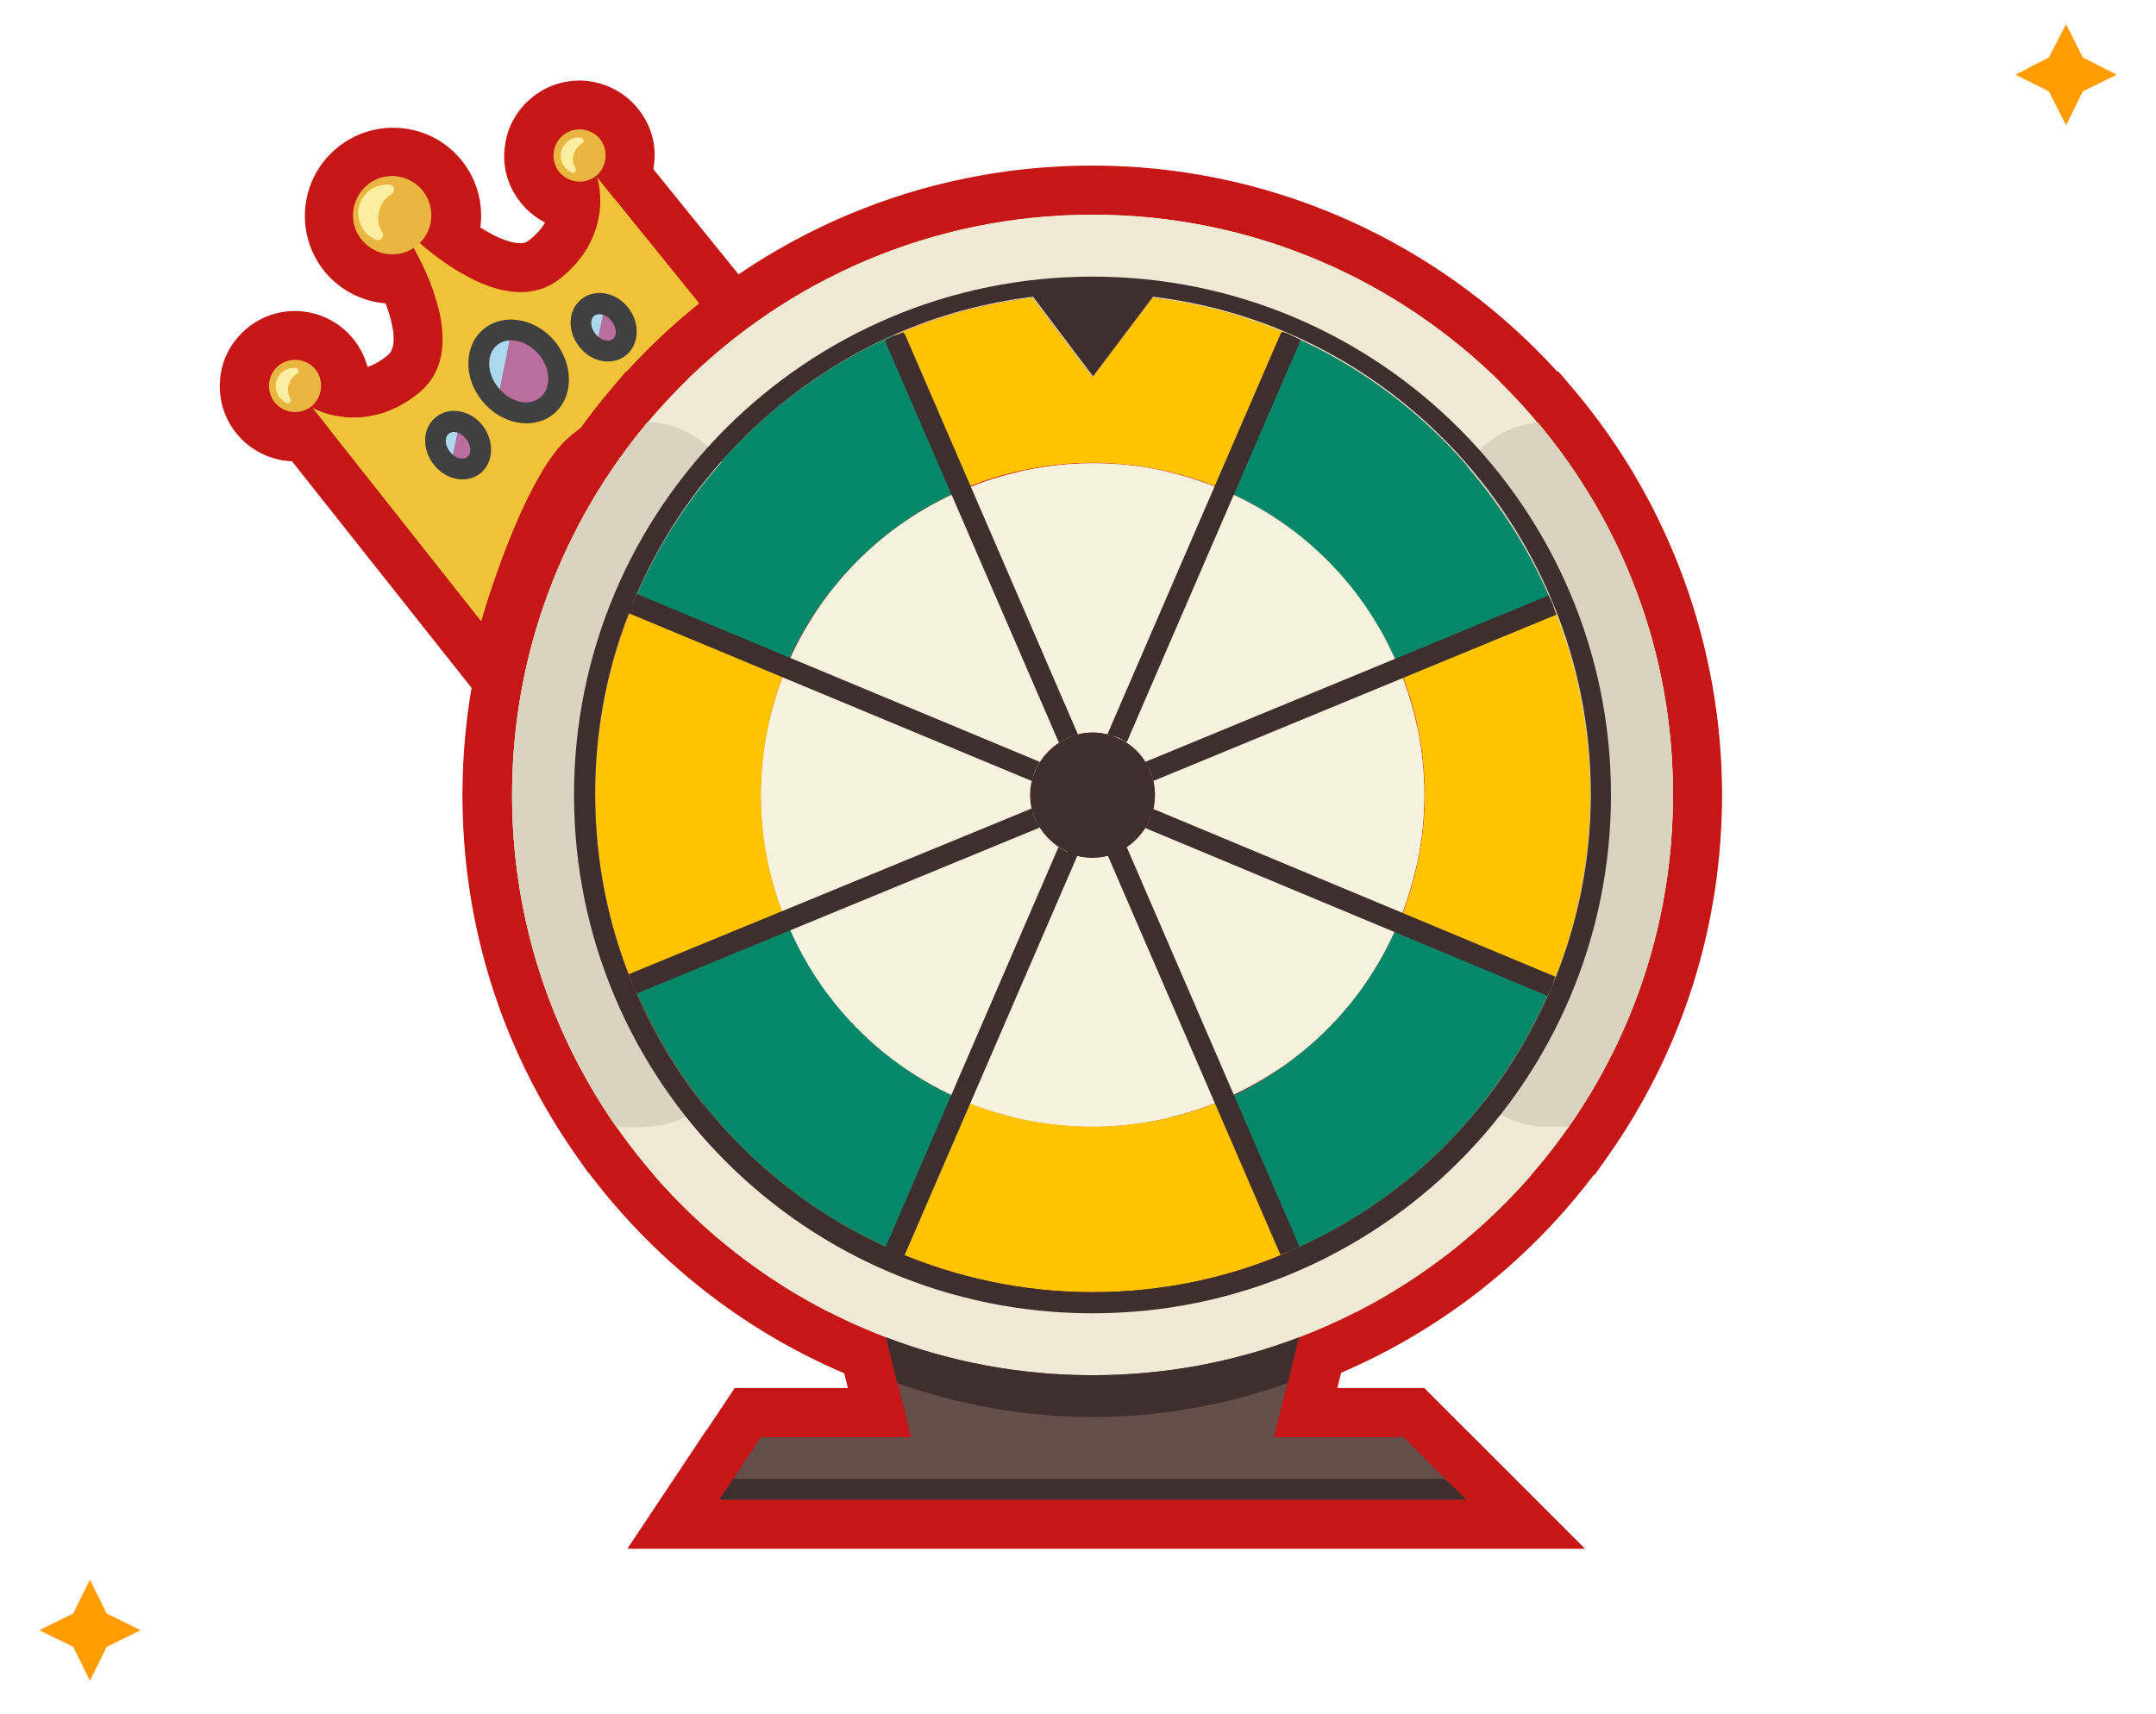 <?xml version="1.0" encoding="utf-8"?>
<!-- Generator: Adobe Illustrator 24.1.0, SVG Export Plug-In . SVG Version: 6.00 Build 0)  -->
<svg version="1.1" id="Image" xmlns="http://www.w3.org/2000/svg" xmlns:xlink="http://www.w3.org/1999/xlink" x="0px" y="0px"
	 viewBox="0 0 438.7 348.9" style="enable-background:new 0 0 438.7 348.9;" xml:space="preserve">
<style type="text/css">
	.st0{fill:#FF9C00;}
	.st1{fill:#C61717;}
	.st2{fill:#EAB641;}
	.st3{fill:#F0C338;}
	.st4{fill:#FCEEA1;}
	.st5{fill:#B96E9E;}
	.st6{fill:#ACD9ED;}
	.st7{fill:#404041;}
	.st8{fill:#654D49;}
	.st9{fill:#3E2E2D;}
	.st10{fill:#FFC400;}
	.st11{fill:#058869;}
	.st12{fill:#F0EAD4;}
	.st13{fill:#F7F2DE;}
	.st14{fill:#D9D3BF;}
</style>
<polygon class="st0" points="28.6,331.8 21.7,335.2 18.3,342.1 14.9,335.2 8,331.8 14.9,328.4 18.3,321.5 21.7,328.4 "/>
<polygon class="st0" points="430.7,15.2 423.8,18.6 420.4,25.5 416.9,18.6 410.1,15.2 416.9,11.7 420.4,4.9 423.8,11.7 "/>
<g>
	<g>
		<g>
			<path class="st1" d="M117.9,47c-4.6,0-9-2.1-11.9-5.7c-2.6-3.2-3.8-7.2-3.3-11.2c0.4-4.1,2.4-7.7,5.6-10.3
				c2.7-2.2,6.1-3.4,9.6-3.4c4.6,0,9,2.1,11.9,5.7c2.6,3.2,3.8,7.2,3.3,11.2c-0.4,4.1-2.4,7.7-5.6,10.3
				C124.8,45.8,121.4,47,117.9,47z"/>
			<path class="st2" d="M121.3,35.8L121.3,35.8c-2.3,1.8-5.6,1.5-7.5-0.8l0,0c-1.8-2.3-1.5-5.6,0.8-7.5l0,0c2.3-1.8,5.6-1.5,7.5,0.8
				l0,0C123.9,30.6,123.5,34,121.3,35.8z"/>
		</g>
	</g>
	<g>
		<g>
			<path class="st1" d="M60,93.9c-4.6,0-9-2.1-11.9-5.7C45.5,85,44.4,81,44.8,77c0.4-4.1,2.4-7.7,5.6-10.3c2.7-2.2,6.1-3.4,9.6-3.4
				c4.6,0,9,2.1,11.9,5.7c5.3,6.6,4.3,16.2-2.3,21.5C66.9,92.7,63.5,93.9,60,93.9z"/>
			<path class="st2" d="M63.4,82.7L63.4,82.7c-2.3,1.8-5.6,1.5-7.5-0.8l0,0c-1.8-2.3-1.5-5.6,0.8-7.5l0,0c2.3-1.8,5.6-1.5,7.5,0.8
				l0,0C66,77.5,65.6,80.8,63.4,82.7z"/>
		</g>
	</g>
	<path class="st1" d="M152.5,80.1c-11,3.6-21.1,9.1-30.1,16.4c-4.8,3.9-11.7,21.4-14.9,32.6l-5.3,18.8L55.7,89.2l13-14.8
		c0,0-0.1-0.1-0.2-0.1c0,0,1.5,0.8,3.6,0.8c2.3,0,4.5-0.9,6.8-2.8c3.5-2.8-1.3-14.4-6-21.2l15.5-12.5c4.1,4.4,12.5,10.9,17.5,10.9
		c0.8,0,1.3-0.2,1.9-0.7c5.2-4.2,4.4-8.5,4.1-9.8c0,0.2,0.1,0.3,0.1,0.3l17.2-9.5l32.3,39.9l8.4,7"/>
	<path class="st3" d="M149.4,70.6c-0.1,0.1-0.2,0.3-0.2,0.4C149.3,70.8,149.3,70.7,149.4,70.6l-27.9-34.5c0,0,3.9,11.4-7.4,20.5
		C101.1,67.1,81,45.3,81,45.3S98.2,69.4,85.2,80C73.9,89.1,63.6,83,63.6,83l34.3,43.4c0,0,8.4-29.7,18.2-37.7
		C126,80.7,137.2,74.6,149.4,70.6z"/>
	<g>
		<g>
			<path class="st1" d="M79.9,61.8c-5.4,0-10.5-2.4-13.9-6.6c-6.2-7.7-5-19,2.7-25.2c3.2-2.6,7.2-4,11.3-4c5.4,0,10.5,2.4,13.9,6.6
				c3,3.7,4.4,8.4,3.9,13.2c-0.5,4.8-2.8,9-6.5,12.1C87.9,60.4,83.9,61.8,79.9,61.8z"/>
			<path class="st2" d="M84.8,50L84.8,50c-3.4,2.8-8.4,2.2-11.2-1.2l0,0c-2.8-3.4-2.2-8.4,1.2-11.2l0,0c3.4-2.8,8.4-2.2,11.2,1.2
				l0,0C88.8,42.3,88.2,47.3,84.8,50z"/>
		</g>
	</g>
	<g>
		<g>
			<path class="st1" d="M76.8,59c-1.5,0-2.9-0.3-4.3-0.9c-2.4-1-4.5-2.6-6.2-4.6c-2.7-3.3-3.9-7.4-3.5-11.6c0.5-4.2,2.5-8,5.8-10.7
				c2.8-2.3,6.4-3.5,10-3.5c0.5,0,1.1,0,1.6,0.1l0.4,0c4.6,0.6,8.3,4,9.3,8.5c0.8,3.4-0.1,7-2.3,9.6c0.5,2.6,0.1,5.3-1.3,7.7
				C84.4,56.9,80.7,59,76.8,59z"/>
			<path class="st4" d="M79.3,37.6c1,0.1,1.2,1.4,0.4,1.9c-0.2,0.1-0.4,0.3-0.6,0.4c-1.3,1-2,2.5-2.1,4c-0.2,1.3,0.2,2.5,0.8,3.4
				c0.5,0.9-0.4,1.9-1.3,1.5c-0.9-0.4-1.7-0.9-2.3-1.7c-1-1.3-1.4-2.8-1.3-4.3c0.2-1.5,0.9-2.9,2.2-4C76.2,37.9,77.8,37.5,79.3,37.6
				C79.3,37.6,79.3,37.6,79.3,37.6z"/>
		</g>
	</g>
	<g>
		<g>
			<path class="st1" d="M58.6,92.1c-1.4,0-2.8-0.3-4.2-0.8c-2.1-0.9-3.9-2.3-5.3-4c-2.3-2.8-3.4-6.4-3-10.1c0.4-3.7,2.2-6.9,5-9.2
				c2.4-2,5.5-3.1,8.6-3.1c0.4,0,0.8,0,1.2,0.1l0.3,0c4.5,0.5,8.2,3.8,9.2,8.2c0.6,2.7,0.1,5.5-1.3,7.8c0.1,2-0.4,4-1.4,5.7
				C65.9,90,62.4,92.1,58.6,92.1z"/>
			<path class="st4" d="M60.2,74.9c0.6,0.1,0.8,0.9,0.2,1.2c-0.1,0.1-0.3,0.2-0.4,0.3c-0.8,0.6-1.2,1.6-1.4,2.5
				c-0.1,0.8,0.1,1.6,0.5,2.2c0.3,0.6-0.2,1.2-0.8,0.9c-0.5-0.2-1-0.6-1.4-1.1c-0.6-0.8-0.9-1.8-0.8-2.7c0.1-0.9,0.6-1.9,1.4-2.5
				C58.3,75.1,59.2,74.8,60.2,74.9C60.2,74.9,60.2,74.9,60.2,74.9z"/>
		</g>
	</g>
	<g>
		<g>
			<path class="st1" d="M116.6,45.1c-1.4,0-2.8-0.3-4.2-0.8c-2.1-0.9-3.9-2.3-5.3-4c-2.3-2.8-3.4-6.4-3-10.1c0.4-3.7,2.2-6.9,5-9.2
				c2.4-2,5.5-3.1,8.6-3.1c0.5,0,0.9,0,1.4,0.1l0.3,0l0.2,0c4.3,0.6,7.9,3.9,8.8,8.2c0.6,2.7,0.1,5.5-1.3,7.8c0.1,2-0.4,4-1.4,5.7
				C123.9,43.1,120.4,45.1,116.6,45.1z"/>
			<path class="st4" d="M118.2,28c0.6,0.1,0.8,0.9,0.2,1.2c-0.1,0.1-0.3,0.2-0.4,0.3c-0.8,0.6-1.2,1.6-1.4,2.5
				c-0.1,0.8,0.1,1.6,0.5,2.2c0.3,0.6-0.2,1.2-0.8,0.9c-0.5-0.2-1-0.6-1.4-1.1c-0.6-0.8-0.9-1.8-0.8-2.7c0.1-0.9,0.6-1.9,1.4-2.5
				C116.2,28.1,117.2,27.9,118.2,28C118.1,28,118.1,28,118.2,28z"/>
		</g>
	</g>
	<g>
		<g>
			<path class="st1" d="M107.1,94c-5.7,0-11.3-2.8-15.1-7.5c-3-3.7-4.6-8.2-4.6-12.7c0-5.2,2.3-10,6.1-13.1
				c2.9-2.4,6.5-3.6,10.4-3.6c5.7,0,11.3,2.8,15.1,7.5c3,3.7,4.6,8.2,4.6,12.7c0,5.2-2.3,10-6.1,13.1C114.6,92.8,111,94,107.1,94z"
				/>
			
				<ellipse transform="matrix(0.777 -0.629 0.629 0.777 -24.047 83.263)" class="st5" cx="105.5" cy="75.6" rx="7.4" ry="9.1"/>
		</g>
	</g>
	<g>
		<g>
			<path class="st1" d="M94.6,89.2c-0.9-0.8-1.8-1.7-2.6-2.7c-3-3.7-4.6-8.2-4.6-12.7c0-5.2,2.3-10,6.1-13.1
				c2.9-2.4,6.5-3.6,10.4-3.6l12.3,0.2l-8.7,43.1L94.6,89.2z"/>
			<path class="st6" d="M104.1,67.1l-2.9,14.5c-0.5-0.4-0.9-0.9-1.4-1.4c-3.1-3.9-3.1-9.1,0.1-11.7C101,67.6,102.5,67.1,104.1,67.1z
				"/>
		</g>
	</g>
	<g>
		<g>
			<path class="st1" d="M123.7,81.4c-4.6,0-8.9-2.1-11.9-5.9c-5.3-6.5-4.6-15.8,1.5-20.7c2.4-2,5.5-3,8.7-3c4.6,0,8.9,2.1,11.9,5.9
				c2.3,2.9,3.6,6.4,3.6,10c0,4.2-1.9,8.2-5.1,10.8C129.9,80.4,126.9,81.4,123.7,81.4z"/>
			
				<ellipse transform="matrix(0.777 -0.629 0.629 0.777 -14.558 92.134)" class="st5" cx="122.8" cy="66.6" rx="4.2" ry="5.2"/>
		</g>
	</g>
	<g>
		<g>
			<path class="st1" d="M116.5,79.5c-1.8-1-3.4-2.3-4.7-4c-2.3-2.9-3.6-6.4-3.6-10c0-4.2,1.9-8.2,5.1-10.8c2.4-2,5.5-3,8.6-3
				c1.2,0,2.5,0.2,3.7,0.5l9.2,2.4l-3.5,17.4c0,0.2-0.1,0.5-0.2,0.9l-2.9,13L116.5,79.5z"/>
			<path class="st6" d="M123.1,62l-1.7,8.2c0,0,0,0.2-0.1,0.6c-0.7-0.4-1.3-0.9-1.8-1.5c-1.8-2.2-1.8-5.2,0-6.7
				C120.5,61.8,121.8,61.6,123.1,62z"/>
		</g>
	</g>
	<g>
		<g>
			<path class="st1" d="M123.7,83.6c-5.2,0-10.2-2.4-13.6-6.6c-2.7-3.4-4.2-7.6-4-11.8c0.2-4.7,2.3-9,5.8-11.9
				c2.8-2.3,6.3-3.5,10-3.5c5.2,0,10.2,2.4,13.6,6.6c6,7.4,5.2,18.1-1.8,23.7C130.9,82.3,127.4,83.6,123.7,83.6z"/>
			<path class="st7" d="M127.4,72.3c-2.7,2.2-7,1.5-9.5-1.7c-2.5-3.1-2.4-7.5,0.4-9.7c2.7-2.2,7-1.5,9.5,1.7
				C130.3,65.7,130.1,70.1,127.4,72.3z M120.9,64.3c-0.9,0.7-0.8,2.4,0.3,3.7c1,1.3,2.7,1.7,3.5,1c0.9-0.7,0.8-2.4-0.3-3.7
				C123.4,64,121.8,63.6,120.9,64.3z"/>
		</g>
	</g>
	<g>
		<g>
			<path class="st1" d="M94.1,105.4c-4.6,0-8.9-2.1-11.9-5.9c-5.3-6.5-4.6-15.8,1.5-20.7c2.4-2,5.5-3,8.7-3c4.6,0,8.9,2.1,11.9,5.9
				c2.3,2.9,3.6,6.4,3.6,10c0,4.2-1.9,8.2-5.1,10.8C100.3,104.3,97.2,105.4,94.1,105.4z"/>
			
				<ellipse transform="matrix(0.777 -0.629 0.629 0.777 -36.259 78.837)" class="st5" cx="93.2" cy="90.6" rx="4.2" ry="5.2"/>
		</g>
	</g>
	<g>
		<g>
			<path class="st1" d="M86.8,103.5c-1.8-1-3.4-2.3-4.7-4c-5.3-6.5-4.6-15.8,1.5-20.7c2.4-2,5.5-3,8.7-3c1.2,0,2.5,0.2,3.7,0.5
				l9.2,2.4l-3.5,17.4c0,0.2-0.1,0.5-0.2,0.9l-2.9,13L86.8,103.5z"/>
			<path class="st6" d="M93.5,86l-1.7,8.2c0,0,0,0.2-0.1,0.6c-0.7-0.4-1.3-0.9-1.8-1.5c-1.8-2.2-1.8-5.2,0-6.7
				C90.9,85.8,92.2,85.6,93.5,86z"/>
		</g>
	</g>
	<g>
		<g>
			<path class="st1" d="M94.1,107.5c-5.2,0-10.2-2.4-13.6-6.6c-2.7-3.4-4.2-7.6-4-11.8c0.2-4.7,2.3-9,5.8-11.9
				c2.8-2.3,6.3-3.5,10-3.5c5.2,0,10.2,2.4,13.6,6.6c6,7.4,5.2,18-1.8,23.7C101.3,106.3,97.7,107.5,94.1,107.5z"/>
			<path class="st7" d="M97.8,96.3c-2.7,2.2-7,1.5-9.5-1.7c-2.5-3.1-2.4-7.5,0.4-9.7c2.7-2.2,7-1.5,9.5,1.7
				C100.6,89.7,100.5,94.1,97.8,96.3z M91.3,88.3c-0.9,0.7-0.8,2.4,0.3,3.7c1,1.3,2.7,1.7,3.5,1c0.9-0.7,0.8-2.4-0.3-3.7
				C93.8,88,92.2,87.5,91.3,88.3z"/>
		</g>
	</g>
	<g>
		<g>
			<path class="st1" d="M107.1,96.2c-6.3,0-12.6-3.1-16.8-8.3c-3.4-4.2-5.2-9.3-5-14.5c0.1-5.7,2.7-10.9,6.9-14.3
				c3.3-2.7,7.4-4.1,11.8-4.1c6.3,0,12.6,3.1,16.8,8.3c7.4,9.1,6.5,22-1.9,28.8C115.6,94.7,111.5,96.2,107.1,96.2z"/>
			<path class="st7" d="M112.6,84.3c-4.1,3.3-10.6,2.1-14.5-2.7c-3.9-4.8-3.7-11.4,0.4-14.7c4.1-3.3,10.6-2.1,14.5,2.7
				C116.8,74.4,116.7,81,112.6,84.3z M101.2,70.2c-2.3,1.8-2.2,5.8,0.2,8.7c2.4,3,6.2,3.9,8.5,2c2.3-1.8,2.2-5.8-0.2-8.7
				C107.3,69.3,103.4,68.4,101.2,70.2z"/>
		</g>
	</g>
</g>
<g>
	<g>
		<g>
			<path class="st2" d="M121.3,35.8L121.3,35.8c-2.3,1.8-5.6,1.5-7.5-0.8l0,0c-1.8-2.3-1.5-5.6,0.8-7.5l0,0c2.3-1.8,5.6-1.5,7.5,0.8
				l0,0C123.9,30.6,123.5,34,121.3,35.8z"/>
		</g>
	</g>
	<g>
		<g>
			<path class="st2" d="M63.4,82.7L63.4,82.7c-2.3,1.8-5.6,1.5-7.5-0.8l0,0c-1.8-2.3-1.5-5.6,0.8-7.5l0,0c2.3-1.8,5.6-1.5,7.5,0.8
				l0,0C66,77.5,65.6,80.8,63.4,82.7z"/>
		</g>
	</g>
	<path class="st3" d="M149.4,70.6c-0.1,0.1-0.2,0.3-0.2,0.4C149.3,70.8,149.3,70.7,149.4,70.6l-27.9-34.5c0,0,3.9,11.4-7.4,20.5
		C101.1,67.1,81,45.3,81,45.3S98.2,69.4,85.2,80C73.9,89.1,63.6,83,63.6,83l34.3,43.4c0,0,8.4-29.7,18.2-37.7
		C126,80.7,137.2,74.6,149.4,70.6z"/>
	<g>
		<g>
			<path class="st2" d="M84.8,50L84.8,50c-3.4,2.8-8.4,2.2-11.2-1.2l0,0c-2.8-3.4-2.2-8.4,1.2-11.2l0,0c3.4-2.8,8.4-2.2,11.2,1.2
				l0,0C88.8,42.3,88.2,47.3,84.8,50z"/>
		</g>
	</g>
	<g>
		<g>
			<path class="st4" d="M79.3,37.6c1,0.1,1.2,1.4,0.4,1.9c-0.2,0.1-0.4,0.3-0.6,0.4c-1.3,1-2,2.5-2.1,4c-0.2,1.3,0.2,2.5,0.8,3.4
				c0.5,0.9-0.4,1.9-1.3,1.5c-0.9-0.4-1.7-0.9-2.3-1.7c-1-1.3-1.4-2.8-1.3-4.3c0.2-1.5,0.9-2.9,2.2-4C76.2,37.9,77.8,37.5,79.3,37.6
				C79.3,37.6,79.3,37.6,79.3,37.6z"/>
		</g>
	</g>
	<g>
		<g>
			<path class="st4" d="M60.2,74.9c0.6,0.1,0.8,0.9,0.2,1.2c-0.1,0.1-0.3,0.2-0.4,0.3c-0.8,0.6-1.2,1.6-1.4,2.5
				c-0.1,0.8,0.1,1.6,0.5,2.2c0.3,0.6-0.2,1.2-0.8,0.9c-0.5-0.2-1-0.6-1.4-1.1c-0.6-0.8-0.9-1.8-0.8-2.7c0.1-0.9,0.6-1.9,1.4-2.5
				C58.3,75.1,59.2,74.8,60.2,74.9C60.2,74.9,60.2,74.9,60.2,74.9z"/>
		</g>
	</g>
	<g>
		<g>
			<path class="st4" d="M118.2,28c0.6,0.1,0.8,0.9,0.2,1.2c-0.1,0.1-0.3,0.2-0.4,0.3c-0.8,0.6-1.2,1.6-1.4,2.5
				c-0.1,0.8,0.1,1.6,0.5,2.2c0.3,0.6-0.2,1.2-0.8,0.9c-0.5-0.2-1-0.6-1.4-1.1c-0.6-0.8-0.9-1.8-0.8-2.7c0.1-0.9,0.6-1.9,1.4-2.5
				C116.2,28.1,117.2,27.9,118.2,28C118.1,28,118.1,28,118.2,28z"/>
		</g>
	</g>
	<g>
		<g>
			
				<ellipse transform="matrix(0.777 -0.629 0.629 0.777 -24.047 83.263)" class="st5" cx="105.5" cy="75.6" rx="7.4" ry="9.1"/>
		</g>
	</g>
	<g>
		<g>
			<path class="st6" d="M104.1,67.1l-2.9,14.5c-0.5-0.4-0.9-0.9-1.4-1.4c-3.1-3.9-3.1-9.1,0.1-11.7C101,67.6,102.5,67.1,104.1,67.1z
				"/>
		</g>
	</g>
	<g>
		<g>
			
				<ellipse transform="matrix(0.777 -0.629 0.629 0.777 -14.558 92.134)" class="st5" cx="122.8" cy="66.6" rx="4.2" ry="5.2"/>
		</g>
	</g>
	<g>
		<g>
			<path class="st6" d="M123.1,62l-1.7,8.2c0,0,0,0.2-0.1,0.6c-0.7-0.4-1.3-0.9-1.8-1.5c-1.8-2.2-1.8-5.2,0-6.7
				C120.5,61.8,121.8,61.6,123.1,62z"/>
		</g>
	</g>
	<g>
		<g>
			<path class="st7" d="M127.4,72.3c-2.7,2.2-7,1.5-9.5-1.7c-2.5-3.1-2.4-7.5,0.4-9.7c2.7-2.2,7-1.5,9.5,1.7
				C130.3,65.7,130.1,70.1,127.4,72.3z M120.9,64.3c-0.9,0.7-0.8,2.4,0.3,3.7c1,1.3,2.7,1.7,3.5,1c0.9-0.7,0.8-2.4-0.3-3.7
				C123.4,64,121.8,63.6,120.9,64.3z"/>
		</g>
	</g>
	<g>
		<g>
			
				<ellipse transform="matrix(0.777 -0.629 0.629 0.777 -36.259 78.837)" class="st5" cx="93.2" cy="90.6" rx="4.2" ry="5.2"/>
		</g>
	</g>
	<g>
		<g>
			<path class="st6" d="M93.5,86l-1.7,8.2c0,0,0,0.2-0.1,0.6c-0.7-0.4-1.3-0.9-1.8-1.5c-1.8-2.2-1.8-5.2,0-6.7
				C90.9,85.8,92.2,85.6,93.5,86z"/>
		</g>
	</g>
	<g>
		<g>
			<path class="st7" d="M97.8,96.3c-2.7,2.2-7,1.5-9.5-1.7c-2.5-3.1-2.4-7.5,0.4-9.7c2.7-2.2,7-1.5,9.5,1.7
				C100.6,89.7,100.5,94.1,97.8,96.3z M91.3,88.3c-0.9,0.7-0.8,2.4,0.3,3.7c1,1.3,2.7,1.7,3.5,1c0.9-0.7,0.8-2.4-0.3-3.7
				C93.8,88,92.2,87.5,91.3,88.3z"/>
		</g>
	</g>
	<g>
		<g>
			<path class="st7" d="M112.6,84.3c-4.1,3.3-10.6,2.1-14.5-2.7c-3.9-4.8-3.7-11.4,0.4-14.7c4.1-3.3,10.6-2.1,14.5,2.7
				C116.8,74.4,116.7,81,112.6,84.3z M101.2,70.2c-2.3,1.8-2.2,5.8,0.2,8.7c2.4,3,6.2,3.9,8.5,2c2.3-1.8,2.2-5.8-0.2-8.7
				C107.3,69.3,103.4,68.4,101.2,70.2z"/>
		</g>
	</g>
</g>
<g>
	<path class="st1" d="M127.7,315.2l21.8-32.7h23.1l-6.7-26.5l17.9,6.8c12.3,4.7,25.3,7.1,38.5,7.1c13.2,0,26.1-2.4,38.5-7.1
		l17.9-6.8l-6.6,26.5h17.7l32.7,32.7H127.7z"/>
	<path class="st8" d="M298.3,305.2h-42.2h-67.5h-42.2l8.4-12.7h30.6l-5.1-20.4c13.1,5,27.2,7.7,42,7.7c14.8,0,28.9-2.7,42-7.7
		l-5.1,20.4h26.4L298.3,305.2z"/>
	<polygon class="st1" points="127.7,315.2 143.8,291 298.2,291 322.4,315.2 	"/>
	<polygon class="st9" points="256.1,301 188.6,301 149.2,301 146.4,305.2 188.6,305.2 256.1,305.2 298.3,305.2 294,301 	"/>
	<path class="st1" d="M271.6,193.1l3.9-9.2c2.9-7,4.4-14.4,4.4-22.1c0-7.6-1.5-14.9-4.3-21.9l-3.8-9.3l40.2-16.5l9.3-4.7l4.2,10
		c5.5,13.5,8.3,27.8,8.3,42.4c0,14.8-2.9,29.2-8.6,42.8l-3.9,9.2L271.6,193.1z"/>
	<path class="st10" d="M323.6,161.8c0,13.8-2.8,27-7.8,38.9l-31.1-13c3.3-8,5.2-16.8,5.2-25.9c0-9.1-1.8-17.8-5.1-25.7l31.2-12.9
		l0.1,0C320.9,135.1,323.6,148.1,323.6,161.8z"/>
	<path class="st1" d="M275.5,139.9c-5.6-13.8-16.7-25-30.3-30.9l-9.2-4l17.3-40l4.2-10.1l9.4,4.1c26.2,11.5,47.6,33.5,58.6,60.3
		l3.5,8.6l-8.6,4.3l-0.4,0.2l-40.5,16.7L275.5,139.9z"/>
	<path class="st11" d="M316,123.2L316,123.2l-31.3,12.9c-6.7-16.3-19.5-29.4-35.7-36.3L262.4,69l0.3-0.7
		C286.8,78.8,306,98.7,316,123.2z"/>
	<path class="st1" d="M253.1,258.2l-17.1-39.7l9.2-4c13.6-5.9,24.6-17.1,30.3-30.7l3.8-9.3l49.6,20.7l-3.8,9.2
		c-11,26.4-32.3,48.1-58.6,59.4l-10,4.3L253.1,258.2z"/>
	<path class="st11" d="M284.6,187.7l31.1,13c-10,24.2-29.3,43.7-53.3,54l0-0.1l-13.3-30.8C265.1,216.8,277.9,203.9,284.6,187.7z"/>
	<path class="st1" d="M222.3,289.9c-15.6,0-31-2.8-45.6-8.4c-24-9.1-44.5-25.1-59.4-46.2c-15.2-21.6-23.2-47-23.2-73.5
		c0-70.7,57.5-128.1,128.1-128.1s128.1,57.5,128.1,128.1c0,26.5-8,51.9-23.2,73.5c-14.8,21.1-35.4,37.1-59.4,46.2
		C253.3,287.1,238,289.9,222.3,289.9z M205.7,71.3c-6.8,1.3-13.4,3.3-19.8,6.1c-21.5,9.4-38.9,27.4-48,49.2c-4.6,11.2-7,23-7,35.2
		c0,12.1,2.3,23.7,6.9,34.7c9,21.8,26.6,39.7,48.2,49c11.4,5,23.6,7.5,36.2,7.5s24.7-2.5,36.1-7.5c21.6-9.3,39.1-27,48.1-48.7
		c4.7-11.2,7-23,7-35.1c0-12-2.3-23.7-6.8-34.8c-9-22-26.5-40.1-48.1-49.5c-6.4-2.8-13-4.8-19.8-6.1l-16.6,22.1L205.7,71.3z"/>
	<path class="st12" d="M264.3,272.2c-13.1,5-27.2,7.7-42,7.7c-14.8,0-28.9-2.7-42-7.7c-44.5-16.9-76.1-60-76.1-110.4
		c0-65.2,52.9-118.1,118.1-118.1s118.1,52.9,118.1,118.1C340.5,212.2,308.8,255.3,264.3,272.2z M315.8,200.7c5-12,7.8-25.1,7.8-38.9
		c0-13.6-2.7-26.7-7.6-38.6c-10-24.5-29.2-44.3-53.3-54.9c-8.8-3.9-18.3-6.5-28.2-7.7l-12.2,16.2l-12.2-16.2
		c-9.9,1.2-19.4,3.8-28.2,7.7c-24,10.5-43.1,30.2-53.2,54.6c-5,12-7.7,25.2-7.7,39c0,13.6,2.7,26.7,7.6,38.6
		c10,24.4,29.3,44,53.5,54.4c12.3,5.4,25.9,8.3,40.1,8.3s27.8-3,40.1-8.3C286.5,244.4,305.7,224.9,315.8,200.7z"/>
	<path class="st1" d="M222.3,298.4c-14.7,0-29.2-2.5-43.1-7.5l-5-1.8l-8.3-33l17.9,6.8c12.3,4.7,25.3,7.1,38.5,7.1
		s26.1-2.4,38.5-7.1l17.9-6.8l-8.3,33l-5,1.8C251.5,295.8,237,298.4,222.3,298.4z"/>
	<path class="st9" d="M262,281.5l2.3-9.3c-13.1,5-27.2,7.7-42,7.7c-14.8,0-28.9-2.7-42-7.7l2.3,9.3c12.4,4.4,25.8,6.9,39.7,6.9
		C236.3,288.4,249.6,285.9,262,281.5z"/>
	<path class="st1" d="M220.8,172l4-9.3c0.1-0.2,0.2-0.5,0.2-0.9c0-0.4-0.1-0.7-0.2-0.9l-4-9.3l69.3-28.5l3.8,9.2
		c3.9,9.4,5.9,19.3,5.9,29.5c0,10.3-2,20.3-6,29.8l-3.9,9.2L220.8,172z"/>
	<path class="st13" d="M284.7,136.1c3.3,7.9,5.1,16.6,5.1,25.7c0,9.2-1.9,18-5.2,25.9L234,166.6c0.6-1.5,1-3.1,1-4.9
		c0-1.7-0.3-3.3-1-4.8L284.7,136.1z"/>
	<path class="st1" d="M224.7,160.7c-0.2-0.6-0.7-1.1-1.2-1.3l-9.3-3.9l29.7-68.8l9.2,3.9c18.4,7.9,33.4,23.1,41,41.7l3.8,9.2
		l-69.3,28.5L224.7,160.7z"/>
	<path class="st13" d="M284.7,136.1L234,157c-1.2-3-3.6-5.5-6.7-6.8l21.7-50.4C265.2,106.7,278.1,119.8,284.7,136.1z"/>
	<path class="st1" d="M214.2,168.1l9.3-3.9c0.6-0.2,1.1-0.8,1.3-1.4l3.8-9.2l69.1,28.8l-3.8,9.2c-7.6,18.4-22.5,33.5-40.8,41.4
		l-9.2,4L214.2,168.1z"/>
	<path class="st13" d="M234,166.6l50.6,21.1c-6.7,16.2-19.5,29.1-35.6,36l-21.7-50.4C230.3,172.1,232.7,169.7,234,166.6z"/>
	<path class="st1" d="M173,72.8l-4-9.7l8.9-3.9c9.9-4.4,20.4-7.2,31.1-8.5l5.7-0.7l7.6,10.1l7.6-10.1l5.7,0.7
		c10.7,1.3,21.2,4.1,31.1,8.5l8.9,3.9l-4.1,9.9l-17.3,40l-9.2-4c-7.2-3.1-14.9-4.7-22.8-4.7s-15.6,1.6-22.8,4.7l-9.2,4L173,72.8z"/>
	<path class="st10" d="M262.7,68.2l-0.3,0.7l-13.3,30.8c-8.2-3.5-17.3-5.5-26.8-5.5s-18.6,2-26.8,5.5L182.2,69l-0.3-0.7
		c8.8-3.9,18.3-6.5,28.2-7.7l12.2,16.2l12.2-16.2C244.4,61.7,253.9,64.4,262.7,68.2z"/>
	<path class="st1" d="M222.3,273c-15.3,0-30.2-3.1-44.1-9.1l-8.4-3.6l3-9.2l17.5-40.4l9.2,4c7.2,3.1,14.9,4.7,22.8,4.7
		c7.9,0,15.6-1.6,22.8-4.7l9.2-4l17.5,40.4l3.1,9.2l-8.4,3.7C252.5,270,237.6,273,222.3,273z"/>
	<path class="st10" d="M262.4,254.6l0,0.1c-12.3,5.4-25.9,8.3-40.1,8.3s-27.8-3-40.1-8.3l0-0.1l13.3-30.8c8.2,3.5,17.3,5.5,26.8,5.5
		s18.6-2,26.8-5.5L262.4,254.6z"/>
	<path class="st1" d="M222.3,239.3c-10.7,0-21-2.1-30.7-6.4l-9.2-4l29.7-68.8l9.2,4.1c0.3,0.1,0.6,0.2,1,0.2s0.7-0.1,1-0.2l9.2-4.1
		l29.7,68.8l-9.2,4C243.3,237.2,233,239.3,222.3,239.3z"/>
	<path class="st13" d="M227.3,173.4l21.7,50.4c-8.2,3.5-17.3,5.5-26.8,5.5s-18.6-2-26.8-5.5l21.7-50.4c1.5,0.7,3.2,1.1,5,1.1
		S225.8,174.1,227.3,173.4z"/>
	<path class="st1" d="M182.4,94.6l9.2-4c9.7-4.2,20.1-6.4,30.7-6.4s21,2.1,30.7,6.4l9.2,4l-29.7,68.8l-9.2-4.1
		c-0.3-0.1-0.6-0.2-1-0.2s-0.7,0.1-1,0.2l-9.2,4.1L182.4,94.6z"/>
	<path class="st13" d="M249.1,99.8l-21.7,50.4c-1.5-0.7-3.2-1.1-5-1.1s-3.5,0.4-5,1.1l-21.7-50.4c8.2-3.5,17.3-5.5,26.8-5.5
		S240.9,96.3,249.1,99.8z"/>
	<path class="st1" d="M222.3,184.4c-3.1,0-6.2-0.6-9-1.9c-5.4-2.3-9.7-6.7-11.9-12.1c-1.1-2.7-1.7-5.7-1.7-8.6c0-3.1,0.6-6,1.8-8.7
		c2.3-5.4,6.6-9.8,11.9-12c2.8-1.2,5.9-1.9,9-1.9c3.1,0,6.2,0.6,9,1.9c5.4,2.3,9.7,6.7,11.9,12.1c1.1,2.7,1.7,5.7,1.7,8.6
		c0,3.1-0.6,6-1.8,8.8c-2.2,5.3-6.6,9.7-11.9,12C228.5,183.8,225.4,184.4,222.3,184.4z"/>
	<path class="st9" d="M234,157c0.6,1.5,1,3.1,1,4.8c0,1.7-0.3,3.4-1,4.9c-1.3,3-3.7,5.5-6.7,6.8c-1.5,0.7-3.2,1.1-5,1.1
		s-3.5-0.4-5-1.1c-3-1.3-5.4-3.8-6.7-6.8c-0.6-1.5-1-3.1-1-4.8c0-1.7,0.3-3.4,1-4.9c1.3-3,3.7-5.5,6.7-6.8c1.5-0.7,3.2-1.1,5-1.1
		s3.5,0.4,5,1.1C230.4,151.4,232.8,153.9,234,157z"/>
	<path class="st1" d="M191.6,233c-18.4-7.9-33.4-23.1-41-41.7l-3.8-9.2l69.3-28.5l3.8,9.3c0.2,0.6,0.7,1.1,1.2,1.3l9.3,3.9
		l-29.7,68.8L191.6,233z"/>
	<path class="st13" d="M217.3,173.4l-21.7,50.4c-16.1-6.9-29-20-35.7-36.3l50.7-20.9C211.9,169.6,214.3,172.1,217.3,173.4z"/>
	<path class="st1" d="M146.9,141.2l3.8-9.2c7.6-18.4,22.5-33.5,40.8-41.4l9.2-4l29.7,68.8l-9.3,3.9c-0.6,0.2-1.1,0.8-1.3,1.4
		L216,170L146.9,141.2z"/>
	<path class="st13" d="M195.6,99.8l21.7,50.4c-3,1.3-5.4,3.7-6.7,6.8L160,135.8C166.7,119.7,179.5,106.7,195.6,99.8z"/>
	<path class="st1" d="M150.7,191.3c-3.9-9.4-5.9-19.3-5.9-29.5c0-10.3,2-20.3,6-29.8l3.9-9.2l69.2,28.8l-4,9.3
		c-0.1,0.2-0.2,0.5-0.2,0.9c0,0.4,0.1,0.7,0.2,0.9l4,9.3l-69.3,28.5L150.7,191.3z"/>
	<path class="st13" d="M160,135.8l50.6,21.1c-0.6,1.5-1,3.1-1,4.9c0,1.7,0.3,3.3,1,4.8l-50.7,20.9c-3.3-7.9-5.1-16.6-5.1-25.7
		C154.8,152.6,156.7,143.8,160,135.8z"/>
	<path class="st1" d="M124.7,131.9l-8.7-4.3l3.5-8.7c11-26.6,32.2-48.4,58.4-59.9l9.4-4.1l4.2,10.1l17.3,39.9l-9.2,4
		c-13.6,5.9-24.6,17.1-30.3,30.7l-3.8,9.3L124.7,131.9z"/>
	<path class="st11" d="M182.2,69l13.3,30.8c-16,6.9-28.9,19.9-35.6,36l-31.1-13l-0.1,0c10-24.3,29.2-44,53.2-54.6L182.2,69z"/>
	<path class="st1" d="M178.2,263.9c-26.4-11.4-47.8-33.2-58.8-59.8l-3.8-9.2l49.7-20.5l3.8,9.3c5.6,13.8,16.7,25,30.3,30.9l9.2,4
		l-17.1,39.6l-3.3,10.1L178.2,263.9z"/>
	<path class="st11" d="M195.6,223.8l-13.3,30.8l0,0.1c-24.2-10.4-43.5-30-53.5-54.4l31.2-12.9C166.6,203.8,179.4,216.8,195.6,223.8z
		"/>
	<path class="st1" d="M119.4,204.2c-5.6-13.4-8.4-27.7-8.4-42.4c0-14.8,2.9-29.2,8.5-42.8l4.1-9.9l9.4,4.6l40.1,16.7l-3.9,9.2
		c-2.9,7-4.4,14.4-4.4,22.1c0,7.6,1.5,14.9,4.3,21.9l3.8,9.3l-49.7,20.5L119.4,204.2z"/>
	<path class="st10" d="M128.9,122.8l31.1,13c-3.3,8-5.2,16.8-5.2,25.9c0,9.1,1.8,17.8,5.1,25.7l-31.2,12.9
		c-4.9-11.9-7.6-24.9-7.6-38.6C121,148,123.8,134.8,128.9,122.8L128.9,122.8z"/>
	<g>
		<g>
			<path class="st1" d="M314.6,239.3c-7.2,0-14.1-2.7-19.5-7.6l-6.9-6.3l5.7-7.3c5.2-6.6,9.4-13.8,12.5-21.2c4.7-11.2,7-23,7-35.1
				c0-12-2.3-23.7-6.8-34.8c-3.7-9.1-9.1-17.7-15.8-25.5l-4.8-5.6l3.9-6.2c4.7-7.7,13-12.8,22-13.6l5.2-0.5l3.4,4
				c19.3,23,29.9,52.2,29.9,82.2c0,26.3-7.9,51.6-23,73.2l-2.9,4.1l-4.6,0.1c-0.3,0-0.7,0.1-1.1,0.1H314.6z"/>
			<path class="st14" d="M312.9,86c-6.1,0.6-11.4,3.9-14.4,8.9c7.2,8.4,13.2,17.9,17.5,28.3c4.9,11.9,7.6,25,7.6,38.6
				c0,13.8-2.8,27-7.8,38.9c-3.5,8.5-8.3,16.4-13.9,23.6c3.4,3.1,7.8,5,12.7,5h4.2c0.1,0,0.3,0,0.4,0c13.3-19.1,21.2-42.4,21.2-67.5
				C340.5,132.9,330.1,106.5,312.9,86z"/>
			<path class="st1" d="M126.9,239.3c-1,0-1.8-0.1-2.3-0.2l-0.2,0l-4.7-0.4l-2.6-3.9c-15-21.5-22.9-46.8-22.9-73.1
				c0-30.1,10.6-59.3,30-82.3l3.1-3.7l4.9,0.2c9.2,0.3,17.7,5,22.9,12.6l4.4,6.4l-5.1,5.8c-7,7.9-12.4,16.6-16.3,25.9
				c-4.6,11.2-7,23-7,35.2c0,12.1,2.3,23.7,6.9,34.7c3.2,7.9,7.6,15.3,13.1,22.1l6.1,7.7l-7.5,6.3c-5.2,4.4-11.8,6.7-18.5,6.7H126.9
				z"/>
			<path class="st14" d="M131.1,229.3c4.6,0,8.8-1.7,12.1-4.4c-5.9-7.4-10.8-15.6-14.5-24.5c-4.9-11.9-7.6-24.9-7.6-38.6
				c0-13.8,2.7-27,7.7-39c4.4-10.6,10.5-20.2,18-28.7c-3.3-4.8-8.8-8-15-8.2c-17.2,20.5-27.6,47-27.6,75.9c0,25,7.8,48.2,21.1,67.4
				c0.5,0,1,0.2,1.6,0.2H131.1z"/>
		</g>
	</g>
	<path class="st1" d="M222.3,277.3c-63.7,0-115.5-51.8-115.5-115.5c0-63.7,51.8-115.5,115.5-115.5s115.5,51.8,115.5,115.5
		C337.8,225.5,286,277.3,222.3,277.3z M205.7,71.3c-6.8,1.3-13.4,3.3-19.8,6.1c-21.5,9.4-38.9,27.4-48,49.2c-4.6,11.2-7,23-7,35.2
		c0,12.1,2.3,23.7,6.9,34.7c9,21.8,26.6,39.7,48.2,49c11.4,5,23.6,7.5,36.2,7.5s24.7-2.5,36.1-7.5c21.6-9.3,39.1-27,48.1-48.7
		c4.7-11.2,7-23,7-35.1c0-12-2.3-23.7-6.8-34.8c-9-22-26.5-40.1-48.1-49.5c-6.4-2.8-13-4.8-19.8-6.1l-16.6,22.1L205.7,71.3z"/>
	<path class="st9" d="M222.3,56.3c-58.3,0-105.5,47.2-105.5,105.5s47.2,105.5,105.5,105.5S327.8,220,327.8,161.8
		S280.6,56.3,222.3,56.3z M262.4,254.7c-12.3,5.4-25.9,8.3-40.1,8.3c-14.3,0-27.8-3-40.1-8.3c-24.2-10.4-43.5-30-53.5-54.4
		c-4.9-11.9-7.6-24.9-7.6-38.6c0-13.8,2.7-27,7.7-39c10-24.3,29.2-44,53.2-54.6c8.8-3.9,18.3-6.5,28.2-7.7l12.2,16.2l12.2-16.2
		c9.9,1.2,19.4,3.8,28.2,7.7c24.1,10.6,43.3,30.4,53.3,54.9c4.9,11.9,7.6,25,7.6,38.6c0,13.8-2.8,27-7.8,38.9
		C305.7,224.9,286.5,244.4,262.4,254.7z"/>
	<g>
		<path class="st1" d="M229.3,177.8c-0.5-0.2-1-0.5-1.5-0.8l-8.9-4.8l5.7-9c0.2-0.2,0.2-0.4,0.2-0.4c0-0.1,0.1-0.3,0.1-0.4l2.4-10.4
			l9.7,3c0.5,0.1,1,0.3,1.4,0.4l91,37.9l-3.6,9.1l-0.2,0.6c-0.2,0.5-0.4,1-0.6,1.5c-0.2,0.5-0.5,1.1-0.8,1.6
			c-0.1,0.1-0.1,0.3-0.2,0.4l-4,9L229.3,177.8z"/>
		<path class="st9" d="M316.5,198.8l-81.7-34.1c-0.1,0-0.1,0-0.2,0c-0.2,0.7-0.3,1.4-0.6,2c-0.3,0.6-0.6,1.2-1,1.8
			c0.1,0,0.1,0.1,0.2,0.1l81.7,34.1c0.3-0.6,0.6-1.3,0.9-1.9C316,200.1,316.3,199.4,316.5,198.8z"/>
		<path class="st1" d="M207.6,168.6c-0.5-0.1-1-0.3-1.4-0.4l-81.8-34.1l-1.5-0.6l-0.4-0.3l-7.1-3.5l3.3-8.5l0.2-0.6
			c0.2-0.5,0.4-1,0.6-1.5c0.2-0.5,0.5-1.1,0.8-1.6c0.1-0.1,0.1-0.3,0.2-0.4l3.9-9l90.9,37.9c0.5,0.2,1,0.5,1.5,0.8l8.9,4.8l-5.7,9
			c-0.2,0.2-0.2,0.4-0.2,0.4c0,0,0,0.2-0.1,0.4l-2.4,10.4L207.6,168.6z"/>
		<path class="st9" d="M209.8,158.9c0.1,0,0.1,0,0.2,0c0.2-0.7,0.3-1.4,0.6-2c0.3-0.6,0.6-1.2,1-1.8c-0.1,0-0.1-0.1-0.2-0.1
			l-81.8-34.1l0,0c-0.3,0.6-0.6,1.3-0.9,1.9c-0.3,0.6-0.5,1.3-0.8,2c0,0,0,0,0,0L209.8,158.9z"/>
		<path class="st1" d="M180.3,264.8l-0.6-0.3c-0.5-0.2-1-0.4-1.5-0.6c-0.5-0.2-1.1-0.5-1.6-0.8c-0.1-0.1-0.3-0.2-0.4-0.2l-9.4-4.3
			l3.8-7.6l0,0l0.7-1.4l34.9-81c0.2-0.5,0.5-1,0.8-1.5l4.9-8.9l9,5.8c0.3,0.2,0.4,0.2,0.4,0.2l0,0c0.2,0.1,0.3,0.1,0.5,0.1l10.3,2.6
			l-3,9.6c-0.1,0.5-0.3,1.1-0.5,1.6l-36,83.3l-0.2,0.2l-3.2,6.7L180.3,264.8z"/>
		<path class="st9" d="M219.2,174.2c0-0.1,0-0.1,0-0.2c-0.7-0.2-1.4-0.4-2-0.6c-0.6-0.3-1.2-0.6-1.8-1c0,0.1-0.1,0.1-0.1,0.2
			l-35.1,81.2c0,0,0,0,0,0c0.6,0.3,1.3,0.7,1.9,0.9c0.6,0.3,1.3,0.5,1.9,0.8c0,0,0,0,0.1-0.1L219.2,174.2z"/>
		<path class="st1" d="M223.8,159.6c-0.1-0.1-0.2-0.1-0.3-0.2l-0.1,0c-0.1,0-0.3-0.1-0.5-0.1l-10.3-2.6l3-9.6
			c0.1-0.5,0.3-1.1,0.5-1.6l35.1-81.3c0.6-1.3,1.3-2.4,2.3-3.5l4.7-5.1l6.4,2.7c0.2,0.1,0.3,0.1,0.5,0.2c0.5,0.2,1,0.4,1.5,0.6
			c0.5,0.2,1.1,0.5,1.6,0.8c0.1,0.1,0.2,0.1,0.4,0.2l6.3,3l-0.5,6.9c0,0.5-0.2,2.1-0.9,3.8L238.5,155c-0.3,0.6-0.5,1.1-0.9,1.6
			l-4.8,8.7L223.8,159.6z"/>
		<path class="st9" d="M225.4,149.3c0,0.1,0,0.1,0,0.2c0.7,0.2,1.4,0.4,2,0.6c0.6,0.3,1.2,0.6,1.8,1c0-0.1,0.1-0.1,0.1-0.1
			l35.1-81.2c0.1-0.2,0.1-0.4,0.1-0.7c-0.6-0.3-1.2-0.6-1.8-0.9c-0.6-0.3-1.2-0.5-1.8-0.7c-0.2,0.2-0.3,0.4-0.4,0.6L225.4,149.3z"/>
		<path class="st1" d="M120.4,206.3c-0.1-0.1-0.1-0.3-0.2-0.4c-0.3-0.6-0.5-1.1-0.8-1.7c-0.2-0.5-0.4-1-0.6-1.5l-0.2-0.6l-3.6-9.1
			l91-37.5c0.5-0.2,1-0.4,1.5-0.5l9.8-3.1l2.4,10.5c0.1,0.2,0.1,0.3,0.1,0.4l0.1,0.1c0,0,0,0,0,0c0,0,0.1,0.1,0.2,0.3l5.6,9.1
			l-9,4.7c-0.5,0.3-0.9,0.5-1.4,0.7l-90.9,37.4L120.4,206.3z"/>
		<path class="st9" d="M211.6,168.4c-0.4-0.6-0.7-1.2-1-1.8c-0.3-0.6-0.5-1.3-0.6-2c-0.1,0-0.1,0-0.2,0l-81.9,33.7
			c0.3,0.7,0.5,1.3,0.8,2c0.3,0.7,0.6,1.3,0.9,1.9l81.8-33.7C211.5,168.5,211.5,168.5,211.6,168.4z"/>
		<path class="st1" d="M224.9,161.2c-0.1-0.2-0.1-0.3-0.1-0.4l-0.1-0.1c0,0,0,0,0,0c0,0-0.1-0.1-0.2-0.4l-5.6-9.1l9-4.7
			c0.5-0.3,0.9-0.5,1.4-0.7l91-37.5l3.9,9c0.1,0.1,0.1,0.3,0.2,0.4c0.3,0.5,0.5,1.1,0.8,1.7c0.2,0.5,0.4,1,0.6,1.5l0.2,0.6l3.4,8.8
			l-7.4,3.4l-0.3,0.3l-1.4,0.5l-81.7,33.7c-0.5,0.2-0.9,0.4-1.4,0.5l-9.9,3.1L224.9,161.2z"/>
		<path class="st9" d="M233,155.1c0.4,0.6,0.7,1.2,1,1.8c0.3,0.6,0.5,1.3,0.6,2c0.1,0,0.1,0,0.2,0l81.9-33.8c0,0,0,0,0,0
			c-0.3-0.7-0.5-1.3-0.7-2c-0.3-0.7-0.6-1.3-0.9-1.9L233.2,155C233.1,155,233.1,155.1,233,155.1z"/>
		<path class="st1" d="M207.1,156.6c-0.4-0.5-0.7-1.1-0.9-1.7l-35-81.2c-0.8-1.7-0.9-3.3-0.9-3.8l-0.6-7l6.3-2.9
			c0.1-0.1,0.3-0.1,0.4-0.2c0.5-0.3,1.1-0.5,1.6-0.8c0.5-0.2,1-0.4,1.5-0.6c0.2-0.1,0.3-0.1,0.5-0.2l6.4-2.7l4.7,5
			c1,1.1,1.8,2.2,2.3,3.5l35.1,81.2c0.2,0.5,0.4,1,0.5,1.5l3.2,9.7l-10.4,2.6c-0.2,0-0.3,0.1-0.5,0.1l-0.1,0c0,0,0,0,0,0
			c0,0-0.1,0.1-0.3,0.2l-9,5.8L207.1,156.6z"/>
		<path class="st9" d="M215.4,151c0,0.1,0.1,0.1,0.1,0.2c0.6-0.4,1.2-0.7,1.8-1c0.6-0.3,1.3-0.5,2-0.6c0-0.1,0-0.1,0-0.2l-35.1-81.2
			c-0.1-0.2-0.3-0.4-0.4-0.6c-0.6,0.3-1.2,0.5-1.8,0.7c-0.6,0.3-1.2,0.6-1.8,0.9c0,0.2,0,0.4,0.1,0.7L215.4,151z"/>
		<path class="st1" d="M252.4,261.6l-0.2-0.2l-0.9-2.1l-35.1-81.2c-0.2-0.5-0.4-1.1-0.5-1.6l-3-9.6l10.3-2.6c0.2,0,0.3-0.1,0.5-0.1
			l0.1,0c0,0,0,0,0,0c0,0,0.1-0.1,0.3-0.2l8.9-5.7l5,8.9c0.3,0.4,0.5,0.9,0.8,1.4l35.1,81.2l0.6,1.3l0,0l3.5,7.7l-9.1,4.1
			c-0.2,0.1-0.3,0.1-0.4,0.2c-0.5,0.3-1.1,0.5-1.6,0.8c-0.5,0.2-1,0.4-1.5,0.6l-0.6,0.3l-8.7,3.6L252.4,261.6z"/>
		<path class="st9" d="M229.3,172.5c0-0.1-0.1-0.1-0.1-0.2c-0.6,0.4-1.2,0.7-1.8,1c-0.6,0.3-1.3,0.5-2,0.6c0,0.1,0,0.1,0,0.2
			l35.1,81.2c0,0,0,0,0.1,0.1c0.6-0.3,1.3-0.5,1.9-0.8c0.7-0.3,1.3-0.6,1.9-0.9c0,0,0,0,0,0L229.3,172.5z"/>
	</g>
</g>
<g>
	<path class="st8" d="M298.3,305.2h-42.2h-67.5h-42.2l8.4-12.7h30.6l-5.1-20.4c13.1,5,27.2,7.7,42,7.7c14.8,0,28.9-2.7,42-7.7
		l-5.1,20.4h26.4L298.3,305.2z"/>
	<polygon class="st9" points="256.1,301 188.6,301 149.2,301 146.4,305.2 188.6,305.2 256.1,305.2 298.3,305.2 294,301 	"/>
	<path class="st10" d="M323.6,161.8c0,13.8-2.8,27-7.8,38.9l-31.1-13c3.3-8,5.2-16.8,5.2-25.9c0-9.1-1.8-17.8-5.1-25.7l31.2-12.9
		l0.1,0C320.9,135.1,323.6,148.1,323.6,161.8z"/>
	<path class="st11" d="M316,123.2L316,123.2l-31.3,12.9c-6.7-16.3-19.5-29.4-35.7-36.3L262.4,69l0.3-0.7
		C286.8,78.8,306,98.7,316,123.2z"/>
	<path class="st11" d="M284.6,187.7l31.1,13c-10,24.2-29.3,43.7-53.3,54l0-0.1l-13.3-30.8C265.1,216.8,277.9,203.9,284.6,187.7z"/>
	<path class="st12" d="M264.3,272.2c-13.1,5-27.2,7.7-42,7.7c-14.8,0-28.9-2.7-42-7.7c-44.5-16.9-76.1-60-76.1-110.4
		c0-65.2,52.9-118.1,118.1-118.1s118.1,52.9,118.1,118.1C340.5,212.2,308.8,255.3,264.3,272.2z M315.8,200.7c5-12,7.8-25.1,7.8-38.9
		c0-13.6-2.7-26.7-7.6-38.6c-10-24.5-29.2-44.3-53.3-54.9c-8.8-3.9-18.3-6.5-28.2-7.7l-12.2,16.2l-12.2-16.2
		c-9.9,1.2-19.4,3.8-28.2,7.7c-24,10.5-43.1,30.2-53.2,54.6c-5,12-7.7,25.2-7.7,39c0,13.6,2.7,26.7,7.6,38.6
		c10,24.4,29.3,44,53.5,54.4c12.3,5.4,25.9,8.3,40.1,8.3s27.8-3,40.1-8.3C286.5,244.4,305.7,224.9,315.8,200.7z"/>
	<path class="st9" d="M262,281.5l2.3-9.3c-13.1,5-27.2,7.7-42,7.7c-14.8,0-28.9-2.7-42-7.7l2.3,9.3c12.4,4.4,25.8,6.9,39.7,6.9
		C236.3,288.4,249.6,285.9,262,281.5z"/>
	<path class="st13" d="M284.7,136.1c3.3,7.9,5.1,16.6,5.1,25.7c0,9.2-1.9,18-5.2,25.9L234,166.6c0.6-1.5,1-3.1,1-4.9
		c0-1.7-0.3-3.3-1-4.8L284.7,136.1z"/>
	<path class="st13" d="M284.7,136.1L234,157c-1.2-3-3.6-5.5-6.7-6.8l21.7-50.4C265.2,106.7,278.1,119.8,284.7,136.1z"/>
	<path class="st13" d="M234,166.6l50.6,21.1c-6.7,16.2-19.5,29.1-35.6,36l-21.7-50.4C230.3,172.1,232.7,169.7,234,166.6z"/>
	<path class="st10" d="M262.7,68.2l-0.3,0.7l-13.3,30.8c-8.2-3.5-17.3-5.5-26.8-5.5s-18.6,2-26.8,5.5L182.2,69l-0.3-0.7
		c8.8-3.9,18.3-6.5,28.2-7.7l12.2,16.2l12.2-16.2C244.4,61.7,253.9,64.4,262.7,68.2z"/>
	<path class="st10" d="M262.4,254.6l0,0.1c-12.3,5.4-25.9,8.3-40.1,8.3s-27.8-3-40.1-8.3l0-0.1l13.3-30.8c8.2,3.5,17.3,5.5,26.8,5.5
		s18.6-2,26.8-5.5L262.4,254.6z"/>
	<path class="st13" d="M227.3,173.4l21.7,50.4c-8.2,3.5-17.3,5.5-26.8,5.5s-18.6-2-26.8-5.5l21.7-50.4c1.5,0.7,3.2,1.1,5,1.1
		S225.8,174.1,227.3,173.4z"/>
	<path class="st13" d="M249.1,99.8l-21.7,50.4c-1.5-0.7-3.2-1.1-5-1.1s-3.5,0.4-5,1.1l-21.7-50.4c8.2-3.5,17.3-5.5,26.8-5.5
		S240.9,96.3,249.1,99.8z"/>
	<path class="st9" d="M234,157c0.6,1.5,1,3.1,1,4.8c0,1.7-0.3,3.4-1,4.9c-1.3,3-3.7,5.5-6.7,6.8c-1.5,0.7-3.2,1.1-5,1.1
		s-3.5-0.4-5-1.1c-3-1.3-5.4-3.8-6.7-6.8c-0.6-1.5-1-3.1-1-4.8c0-1.7,0.3-3.4,1-4.9c1.3-3,3.7-5.5,6.7-6.8c1.5-0.7,3.2-1.1,5-1.1
		s3.5,0.4,5,1.1C230.4,151.4,232.8,153.9,234,157z"/>
	<path class="st13" d="M217.3,173.4l-21.7,50.4c-16.1-6.9-29-20-35.7-36.3l50.7-20.9C211.9,169.6,214.3,172.1,217.3,173.4z"/>
	<path class="st13" d="M195.6,99.8l21.7,50.4c-3,1.3-5.4,3.7-6.7,6.8L160,135.8C166.7,119.7,179.5,106.7,195.6,99.8z"/>
	<path class="st13" d="M160,135.8l50.6,21.1c-0.6,1.5-1,3.1-1,4.9c0,1.7,0.3,3.3,1,4.8l-50.7,20.9c-3.3-7.9-5.1-16.6-5.1-25.7
		C154.8,152.6,156.7,143.8,160,135.8z"/>
	<path class="st11" d="M182.2,69l13.3,30.8c-16,6.9-28.9,19.9-35.6,36l-31.1-13l-0.1,0c10-24.3,29.2-44,53.2-54.6L182.2,69z"/>
	<path class="st11" d="M195.6,223.8l-13.3,30.8l0,0.1c-24.2-10.4-43.5-30-53.5-54.4l31.2-12.9C166.6,203.8,179.4,216.8,195.6,223.8z
		"/>
	<path class="st10" d="M128.9,122.8l31.1,13c-3.3,8-5.2,16.8-5.2,25.9c0,9.1,1.8,17.8,5.1,25.7l-31.2,12.9
		c-4.9-11.9-7.6-24.9-7.6-38.6C121,148,123.8,134.8,128.9,122.8L128.9,122.8z"/>
	<g>
		<g>
			<path class="st14" d="M312.9,86c-6.1,0.6-11.4,3.9-14.4,8.9c7.2,8.4,13.2,17.9,17.5,28.3c4.9,11.9,7.6,25,7.6,38.6
				c0,13.8-2.8,27-7.8,38.9c-3.5,8.5-8.3,16.4-13.9,23.6c3.4,3.1,7.8,5,12.7,5h4.2c0.1,0,0.3,0,0.4,0c13.3-19.1,21.2-42.4,21.2-67.5
				C340.5,132.9,330.1,106.5,312.9,86z"/>
			<path class="st14" d="M131.1,229.3c4.6,0,8.8-1.7,12.1-4.4c-5.9-7.4-10.8-15.6-14.5-24.5c-4.9-11.9-7.6-24.9-7.6-38.6
				c0-13.8,2.7-27,7.7-39c4.4-10.6,10.5-20.2,18-28.7c-3.3-4.8-8.8-8-15-8.2c-17.2,20.5-27.6,47-27.6,75.9c0,25,7.8,48.2,21.1,67.4
				c0.5,0,1,0.2,1.6,0.2H131.1z"/>
		</g>
	</g>
	<path class="st9" d="M222.3,56.3c-58.3,0-105.5,47.2-105.5,105.5s47.2,105.5,105.5,105.5S327.8,220,327.8,161.8
		S280.6,56.3,222.3,56.3z M262.4,254.7c-12.3,5.4-25.9,8.3-40.1,8.3c-14.3,0-27.8-3-40.1-8.3c-24.2-10.4-43.5-30-53.5-54.4
		c-4.9-11.9-7.6-24.9-7.6-38.6c0-13.8,2.7-27,7.7-39c10-24.3,29.2-44,53.2-54.6c8.8-3.9,18.3-6.5,28.2-7.7l12.2,16.2l12.2-16.2
		c9.9,1.2,19.4,3.8,28.2,7.7c24.1,10.6,43.3,30.4,53.3,54.9c4.9,11.9,7.6,25,7.6,38.6c0,13.8-2.8,27-7.8,38.9
		C305.7,224.9,286.5,244.4,262.4,254.7z"/>
	<g>
		<path class="st9" d="M316.5,198.8l-81.7-34.1c-0.1,0-0.1,0-0.2,0c-0.2,0.7-0.3,1.4-0.6,2c-0.3,0.6-0.6,1.2-1,1.8
			c0.1,0,0.1,0.1,0.2,0.1l81.7,34.1c0.3-0.6,0.6-1.3,0.9-1.9C316,200.1,316.3,199.4,316.5,198.8z"/>
		<path class="st9" d="M209.8,158.9c0.1,0,0.1,0,0.2,0c0.2-0.7,0.3-1.4,0.6-2c0.3-0.6,0.6-1.2,1-1.8c-0.1,0-0.1-0.1-0.2-0.1
			l-81.8-34.1l0,0c-0.3,0.6-0.6,1.3-0.9,1.9c-0.3,0.6-0.5,1.3-0.8,2c0,0,0,0,0,0L209.8,158.9z"/>
		<path class="st9" d="M219.2,174.2c0-0.1,0-0.1,0-0.2c-0.7-0.2-1.4-0.4-2-0.6c-0.6-0.3-1.2-0.6-1.8-1c0,0.1-0.1,0.1-0.1,0.2
			l-35.1,81.2c0,0,0,0,0,0c0.6,0.3,1.3,0.7,1.9,0.9c0.6,0.3,1.3,0.5,1.9,0.8c0,0,0,0,0.1-0.1L219.2,174.2z"/>
		<path class="st9" d="M225.4,149.3c0,0.1,0,0.1,0,0.2c0.7,0.2,1.4,0.4,2,0.6c0.6,0.3,1.2,0.6,1.8,1c0-0.1,0.1-0.1,0.1-0.1
			l35.1-81.2c0.1-0.2,0.1-0.4,0.1-0.7c-0.6-0.3-1.2-0.6-1.8-0.9c-0.6-0.3-1.2-0.5-1.8-0.7c-0.2,0.2-0.3,0.4-0.4,0.6L225.4,149.3z"/>
		<path class="st9" d="M211.6,168.4c-0.4-0.6-0.7-1.2-1-1.8c-0.3-0.6-0.5-1.3-0.6-2c-0.1,0-0.1,0-0.2,0l-81.9,33.7
			c0.3,0.7,0.5,1.3,0.8,2c0.3,0.7,0.6,1.3,0.9,1.9l81.8-33.7C211.5,168.5,211.5,168.5,211.6,168.4z"/>
		<path class="st9" d="M233,155.1c0.4,0.6,0.7,1.2,1,1.8c0.3,0.6,0.5,1.3,0.6,2c0.1,0,0.1,0,0.2,0l81.9-33.8c0,0,0,0,0,0
			c-0.3-0.7-0.5-1.3-0.7-2c-0.3-0.7-0.6-1.3-0.9-1.9L233.2,155C233.1,155,233.1,155.1,233,155.1z"/>
		<path class="st9" d="M215.4,151c0,0.1,0.1,0.1,0.1,0.2c0.6-0.4,1.2-0.7,1.8-1c0.6-0.3,1.3-0.5,2-0.6c0-0.1,0-0.1,0-0.2l-35.1-81.2
			c-0.1-0.2-0.3-0.4-0.4-0.6c-0.6,0.3-1.2,0.5-1.8,0.7c-0.6,0.3-1.2,0.6-1.8,0.9c0,0.2,0,0.4,0.1,0.7L215.4,151z"/>
		<path class="st9" d="M229.3,172.5c0-0.1-0.1-0.1-0.1-0.2c-0.6,0.4-1.2,0.7-1.8,1c-0.6,0.3-1.3,0.5-2,0.6c0,0.1,0,0.1,0,0.2
			l35.1,81.2c0,0,0,0,0.1,0.1c0.6-0.3,1.3-0.5,1.9-0.8c0.7-0.3,1.3-0.6,1.9-0.9c0,0,0,0,0,0L229.3,172.5z"/>
	</g>
</g>
</svg>
